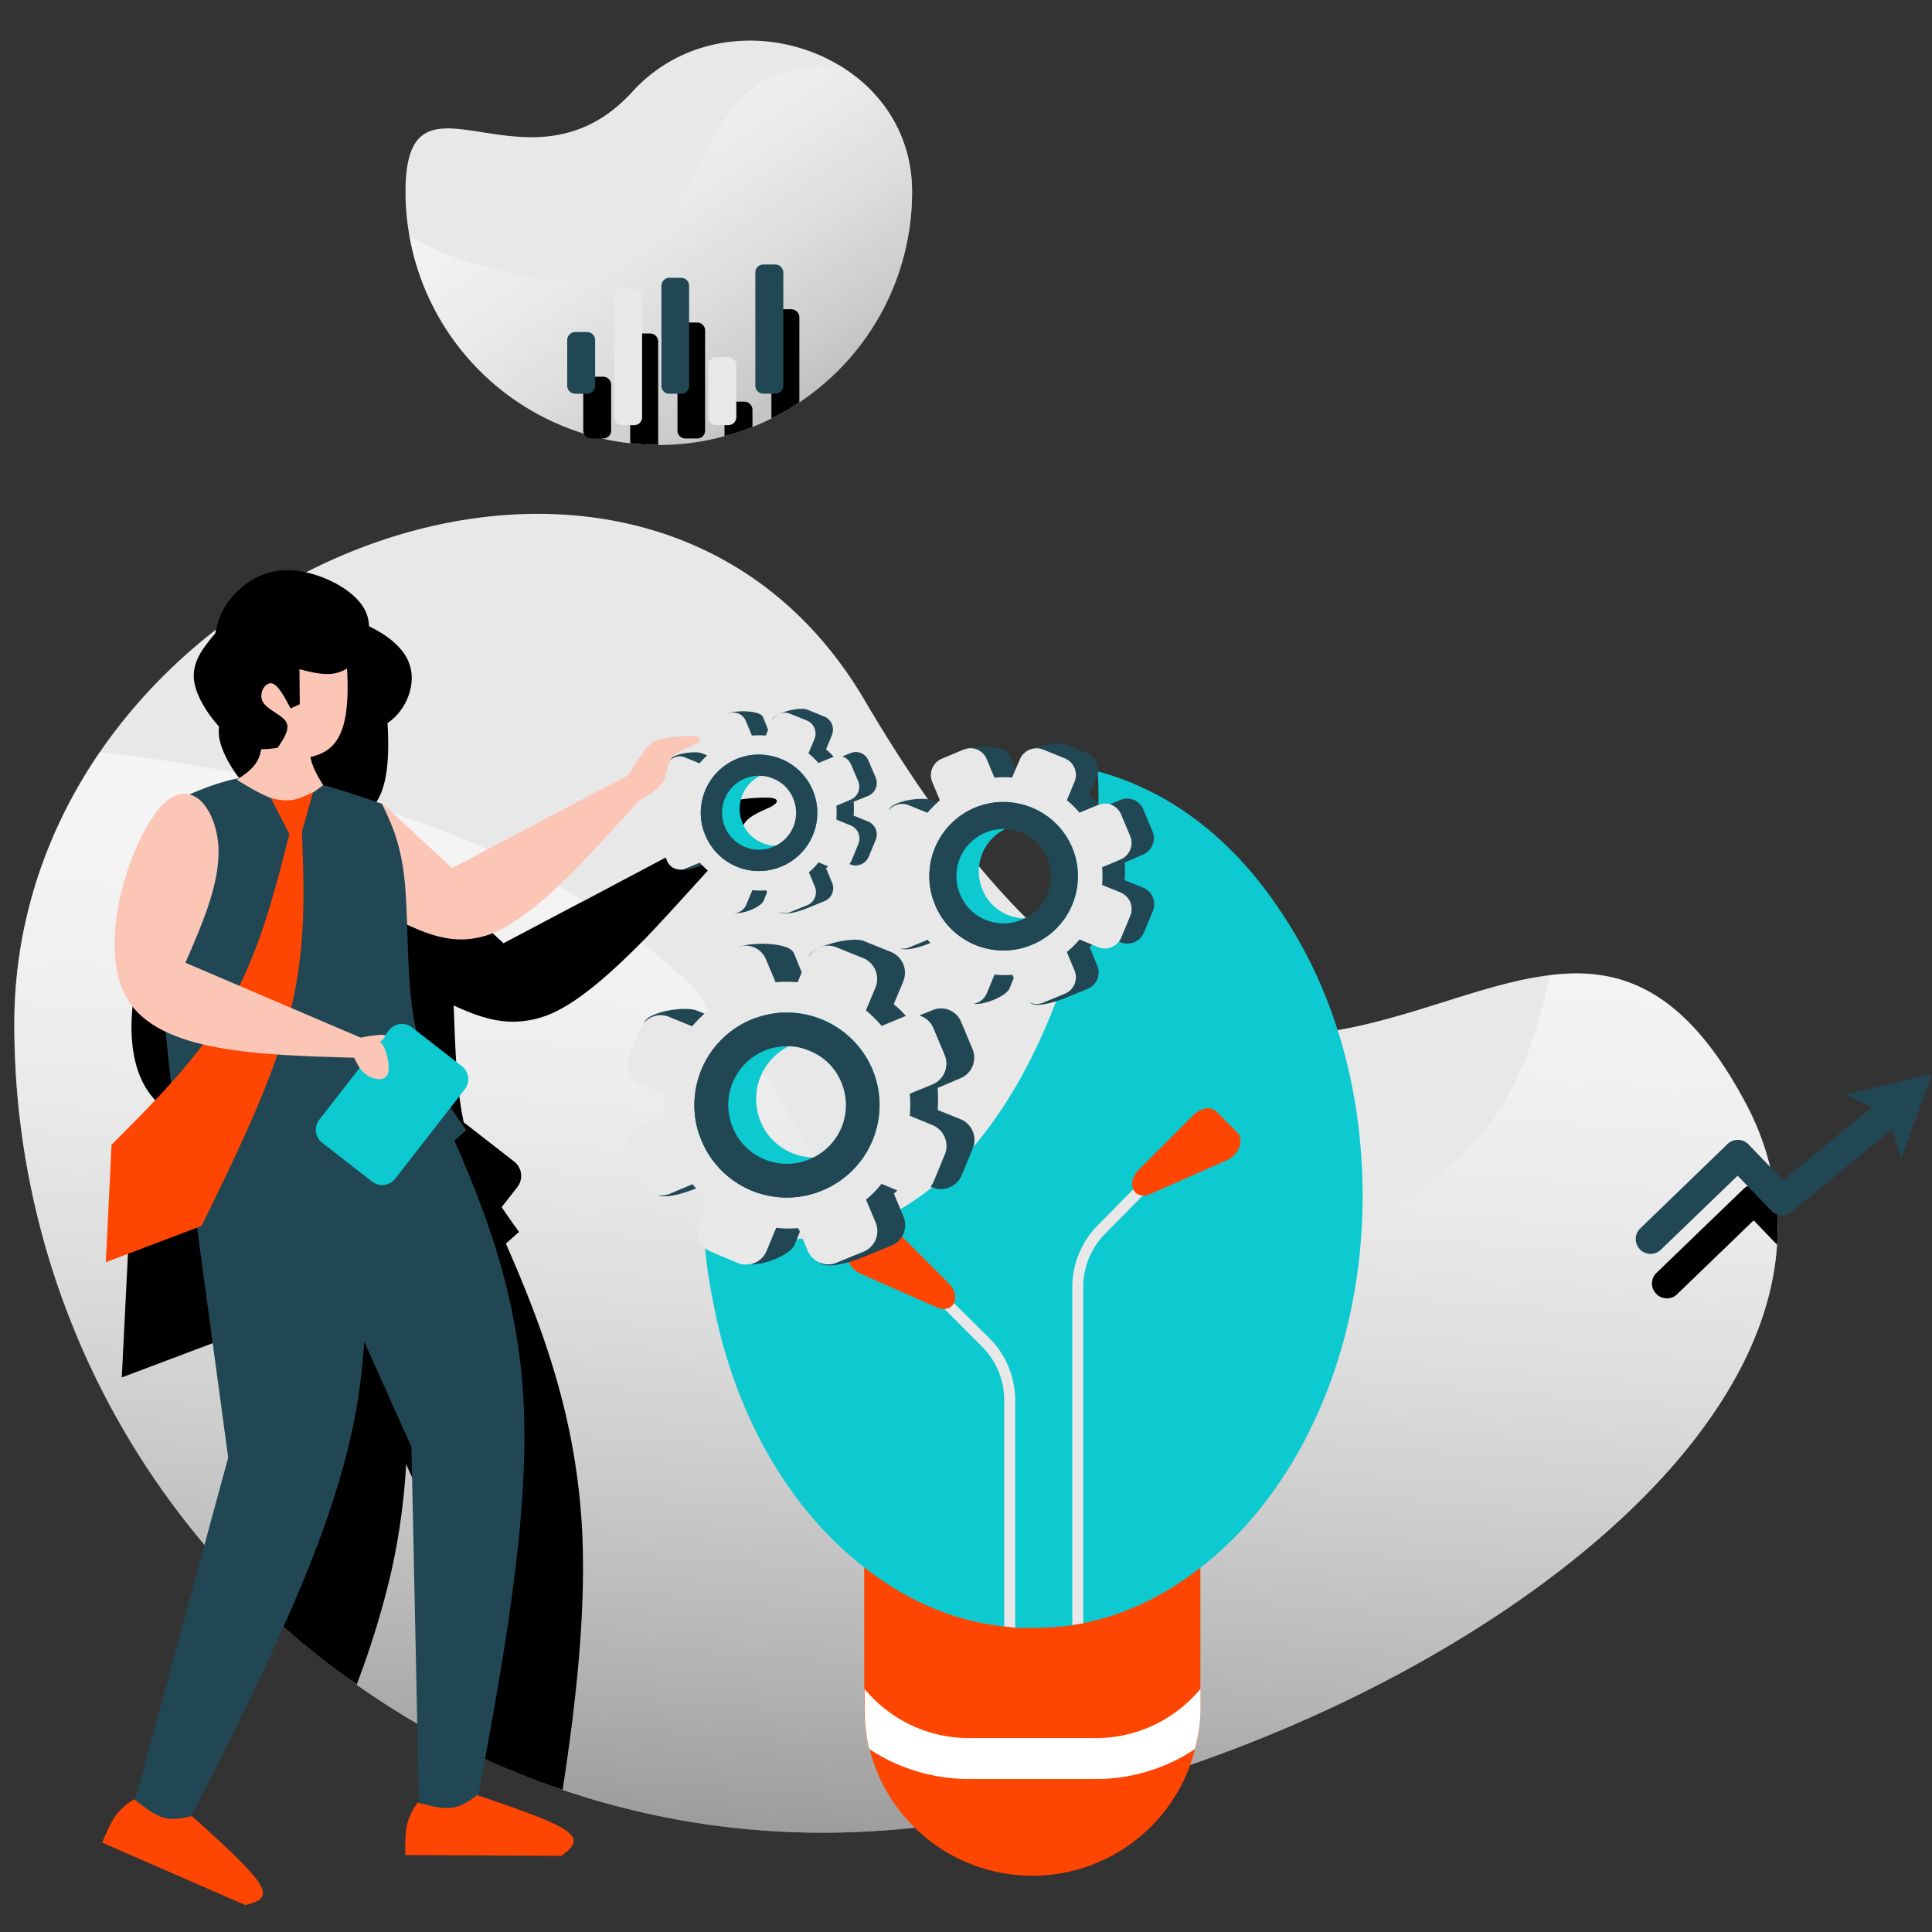 <svg xmlns="http://www.w3.org/2000/svg" xmlns:xlink="http://www.w3.org/1999/xlink" viewBox="0 0 800 800"><rect x="0" y="0" width="800" height="800" fill="#333333" stroke="none"/><defs><style>.cls-1{isolation:isolate;}.cls-2{fill:#e8e8e8;}.cls-3,.cls-4{opacity:0.5;mix-blend-mode:overlay;}.cls-3{fill:url(#linear-gradient);}.cls-4{fill:url(#linear-gradient-2);}.cls-5{fill:#ff4502;}.cls-6{fill:#fff;}.cls-7{fill:#0dc9d0;}.cls-8{fill:#214754;}.cls-9{fill:#fcc6b6;}</style><linearGradient id="linear-gradient" x1="378.08" y1="373.79" x2="340.59" y2="854.18" gradientUnits="userSpaceOnUse"><stop offset="0" stop-color="#fff"/><stop offset="0.1" stop-color="#fafafa"/><stop offset="0.23" stop-color="#ebebeb"/><stop offset="0.36" stop-color="#d3d3d3"/><stop offset="0.5" stop-color="#b1b1b1"/><stop offset="0.65" stop-color="#858585"/><stop offset="0.81" stop-color="#4f4f4f"/><stop offset="0.96" stop-color="#111"/><stop offset="1"/></linearGradient><linearGradient id="linear-gradient-2" x1="240.26" y1="37.24" x2="392.97" y2="266.31" xlink:href="#linear-gradient"/></defs><g class="cls-1"><g id="Layer_1" data-name="Layer 1"><path class="cls-2" d="M735.84,515.42c-8.21,125.52-235.06,243.45-395.06,243.45a334.06,334.06,0,0,1-130.62-26.44,344.35,344.35,0,0,1-31.1-15.12,336.12,336.12,0,0,1-50.88-34.64,316.73,316.73,0,0,1-34.55-32.83A333.62,333.62,0,0,1,5.94,424c0-42.24,13.48-80.51,35.33-112.48C115.4,203.47,285.75,167,358.06,290,481,499.27,569.54,412.45,641.68,403.81c29.28-3.72,55.89,5.61,81,52.69a111.65,111.65,0,0,1,12.78,40.78A97.33,97.33,0,0,1,735.84,515.42Z"/><path class="cls-3" d="M735.84,515.42c-8.21,125.52-235.06,243.45-395.06,243.45A332.65,332.65,0,0,1,233,741.07c-7.77-2.59-15.38-5.53-22.81-8.64-6.39-2.68-12.7-5.62-18.83-8.73-4.15-2.07-8.21-4.14-12.27-6.39a339,339,0,0,1-31.36-19.78v-.09c-6.65-4.58-13.21-9.59-19.52-14.77a297.2,297.2,0,0,1-22.63-20.39c-4.15-4.06-8-8.2-11.92-12.44A333.62,333.62,0,0,1,5.94,424c0-42.24,13.48-80.51,35.33-112.48,8.38.78,16.76,1.9,24.88,3.11C76.61,316.3,87.06,318,97.43,320c.26,0,.43.09.69.09h.08c14.17,2.85,28.34,6,42.25,9.93,4.66,1.3,9.33,2.59,13.91,4.06a382,382,0,0,1,64.79,26c1.38.78,2.85,1.47,4.23,2.34,6.22,3.28,12.27,6.82,18.23,10.71,1.81,1,3.54,2.25,5.27,3.37,6.48,4.32,12.78,8.9,18.83,13.65,27.56,21.77,50.71,48.81,65.83,80.43,12.09,25.57,36.72,43.8,63.58,52.87s55.81,9.58,84.06,6.82c44.49-4.41,89.84-18,122.76-48.46,23.49-21.6,33.52-47.69,39.74-78,29.28-3.72,55.89,5.61,81,52.69a111.65,111.65,0,0,1,12.78,40.78A97.33,97.33,0,0,1,735.84,515.42Z"/><path class="cls-2" d="M377.67,79.33A104.51,104.51,0,0,1,331,166.58a84.6,84.6,0,0,1-11.57,6.66,83.43,83.43,0,0,1-7.87,3.54,87.5,87.5,0,0,1-11.57,3.8,100.91,100.91,0,0,1-27.21,3.63h-.26a103.3,103.3,0,0,1-11.58-.69,91.81,91.81,0,0,1-11.75-2,72.6,72.6,0,0,1-7.43-2A104.86,104.86,0,0,1,169.47,97.3a102.93,102.93,0,0,1-1.55-18c0-58,50.71,5.88,93.9-41.29C285.06,12.55,321.61,11.52,347.44,27,365.06,37.52,377.67,55.83,377.67,79.33Z"/><path class="cls-4" d="M377.67,79.33A104.51,104.51,0,0,1,331,166.58a84.6,84.6,0,0,1-11.57,6.66,83.43,83.43,0,0,1-7.87,3.54,87.5,87.5,0,0,1-11.57,3.8,100.91,100.91,0,0,1-27.21,3.63h-.26a103.3,103.3,0,0,1-11.58-.69,91.81,91.81,0,0,1-11.75-2,72.6,72.6,0,0,1-7.43-2A104.86,104.86,0,0,1,169.47,97.3a96.55,96.55,0,0,0,13.22,7.08c7.52,3.29,15.55,5.36,23.41,7.52,9.16,2.42,18.66,4.84,28,3.54,6.57-.86,12.79-3.63,18.58-7a93.8,93.8,0,0,0,34-34.29c3.63-6.31,6.57-13.05,10.11-19.44,4.75-8.38,10.89-16.33,19.27-21.17,9.33-5.35,20.47-6.3,31.36-6.56C365.06,37.52,377.67,55.83,377.67,79.33Z"/><path d="M735.84,515.42l-9.68-10.11-31.7,30.59a5.8,5.8,0,0,1-4.23,1.72,5.87,5.87,0,0,1-4.41-1.9,6,6,0,0,1,.09-8.64L722,492.27a6.24,6.24,0,0,1,4.32-1.73h.08a6.12,6.12,0,0,1,4.32,1.82l4.75,4.92A97.33,97.33,0,0,1,735.84,515.42Z"/><path d="M244.85,181.56h4.89a3.27,3.27,0,0,0,3.33-3.33v-18.9a3.34,3.34,0,0,0-3.33-3.34h-4.89a3.43,3.43,0,0,0-3.34,3.34v18.9A3.34,3.34,0,0,0,244.85,181.56Z"/><path d="M272.54,141.44v42.77a103.3,103.3,0,0,1-11.58-.69V141.44a3.43,3.43,0,0,1,3.37-3.36h4.84A3.37,3.37,0,0,1,272.54,141.44Z"/><path d="M283.75,181.56h5a3.25,3.25,0,0,0,3.22-3.33V136.87a3.33,3.33,0,0,0-3.22-3.33h-5a3.32,3.32,0,0,0-3.22,3.33v41.36A3.24,3.24,0,0,0,283.75,181.56Z"/><path d="M311.58,169.69v7.09a87.5,87.5,0,0,1-11.57,3.8V169.69a3.28,3.28,0,0,1,3.19-3.37h5A3.43,3.43,0,0,1,311.58,169.69Z"/><path d="M331,131.42v35.16a84.6,84.6,0,0,1-11.57,6.66V131.42a3.3,3.3,0,0,1,3.28-3.37h4.92A3.37,3.37,0,0,1,331,131.42Z"/><path d="M319.53,333.92c-2.85,1.47-8.29,3.28-10.8,6.39s-2,7.26-4.06,10.8-6.56,6.13-11.05,8.81c-9.08,9.94-18.06,20-26.7,29l-1.21,1.21C252.93,403,240.83,413.66,230,418.93a40.5,40.5,0,0,1-17.45,4.14c-8.81,0-16.84-3.11-24.7-6.74.6,15.38,1,32.83,3.88,46.91.09.52.18.95.26,1.47L212.93,481a7.53,7.53,0,0,1,1.29,10.54l-6.48,8.3c2.34,3.54,4.76,6.91,7.18,10.28l-5.45,4.83c15.38,35,28.77,71.53,31.45,116.54,1.9,32.83-1.9,70.32-7.95,109.63-7.77-2.59-15.38-5.53-22.81-8.64-6.39-2.68-12.7-5.62-18.83-8.73l-1.47-69-21.68-48.46a274.77,274.77,0,0,1-6.39,45.52,364,364,0,0,1-14.09,45.7c-6.65-4.58-13.21-9.59-19.52-14.77a297.2,297.2,0,0,1-22.63-20.39l.77-2.76L92.16,554.64,50.43,570.36l2.68-53.64c9.24-9.33,18.49-18.66,27.13-28.25-.87-8-1.73-15.81-2.51-23.33-7.52-3.62-13.39-8.29-17.28-14.6-14.68-24,.52-70.66,14.08-86.82,4.15-5.09,8.21-7.17,11.75-7.17a9.54,9.54,0,0,1,2.25.35,108.83,108.83,0,0,1,22.55-7.26c4-2.59,7.77-5.35,9.5-10.19a18.62,18.62,0,0,0,.69-3.28A20.35,20.35,0,0,1,108.92,332a33.22,33.22,0,0,1-5.88-5.27H103A52.7,52.7,0,0,1,97.43,320c-3.2-4.58-5.71-9.68-6.57-14.08-1.55-9.16,3.89-15.81,9.5-22.46,1.3-5.27,2.51-10.46,7.52-16.5,4.92-5.79,13.39-12.36,25.4-12.36h1c12.53.35,28.86,8,34.13,17.8s-.35,21.6-7.17,26.44a2.05,2.05,0,0,1-.78.51c.86,14.86,0,27.82-6.13,34.73a1.58,1.58,0,0,1-.26.35,14.43,14.43,0,0,1-4.49,3.28,18.55,18.55,0,0,1-5.79,2c1,4.83,3.28,9,5.79,13,8.55,2.33,17.62,5.44,26.52,8.46l-.09-.6,32.48,30L241,373.4l.61-.26,46.91-24.88.08.26A144.43,144.43,0,0,1,297,335.91c2.42-2.94,4.24-3.89,8.47-4.67a66.35,66.35,0,0,1,11.06-.95,26.72,26.72,0,0,1,2.85.09C322.56,330.9,322.3,332.28,319.53,333.92Z"/><path class="cls-5" d="M497.06,645.67v61.42a65.8,65.8,0,0,1-2.18,17.08,69.53,69.53,0,0,1-134.84,0,65.8,65.8,0,0,1-2.18-17.08V645.67A15.16,15.16,0,0,1,373,630.59H482A15,15,0,0,1,497.06,645.67Z"/><path class="cls-6" d="M497,699.41a56.15,56.15,0,0,1-43.54,20.3H401.57A56,56,0,0,1,358,699.33v7.77a72.36,72.36,0,0,0,1,12.35,41.5,41.5,0,0,0,1,4.84,75.12,75.12,0,0,0,41.55,12.36h51.92a74,74,0,0,0,41.29-12.36,75,75,0,0,0,1.64-7.69c0-.26.09-.52.09-.77a58.83,58.83,0,0,0,.61-8.73v-7.77Z"/><path class="cls-7" d="M564.24,495.1c0,65.66-27,123-67.12,154l-.09.09c-14.6,11.4-30.93,19.44-48.38,22.89h-.09c-.86.18-1.64.26-2.33.43a15.27,15.27,0,0,0-2.16.44c-.6,0-1.21.26-1.72.26a122,122,0,0,1-15,.86h-7.17c-.35-.09-.78-.17-1.21-.26a19.34,19.34,0,0,0-3.11-.34h-.09c-21.16-2.25-40.6-10.89-57.79-24.37l-.17-.17c-31.19-24.1-54.08-63.84-62.72-110.84a201.81,201.81,0,0,1-3.8-31.1C414.7,547.54,459.8,374.24,454.44,319.39a106.19,106.19,0,0,1,18,6.48c23.58,10.62,43.88,29.54,59.43,53.9C552.23,410.79,564.24,451,564.24,495.1Z"/><path class="cls-2" d="M477.61,490.67,473.43,495h-.18L458,510.48a31.42,31.42,0,0,0-9.45,22.71v139c-1.64.18-3.09.55-4.54.73V533.19a36.56,36.56,0,0,1,10.72-26l14.72-14.9,4.9-4.9Z"/><path class="cls-5" d="M471.56,484.35l22.67-22.66c3-3,7.19-3.65,9.37-1.47l8.79,8.79c3,3,.54,9.24-4.47,11.45l-31.45,13.88C469.55,497.4,465.92,490,471.56,484.35Z"/><path class="cls-2" d="M420.37,580.07V674l-4.54-.55v-93.4a31.42,31.42,0,0,0-9.45-22.71l-15.26-15.27-4.36-4.54,3.09-3.09,5.08,5.09,14.72,14.54A36.52,36.52,0,0,1,420.37,580.07Z"/><path class="cls-5" d="M392.76,531.29l-22.67-22.67c-3-3-7.19-3.65-9.37-1.46L351.93,516c-3,3-.54,9.24,4.47,11.45l31.46,13.88C394.78,544.33,398.41,536.94,392.76,531.29Z"/><path class="cls-8" d="M473.32,353.85a7.41,7.41,0,0,0,3.88-9.66l-3.77-9a7.2,7.2,0,0,0-9.57-3.91l-4.32,1.75-3.29,1.43-1.18-1.25a30,30,0,0,0-4.06-3.91l3.16-7.5.05-.21a7.46,7.46,0,0,0-4-9.63l-9-3.63c-2.44-1.07-8.75-.18-13.36,1.63a15,15,0,0,0-3.78,1.93,3.84,3.84,0,0,0-1.25,1.58l5.62,6.47a43.58,43.58,0,0,0-7.4,0l-.58-1.28-2.59-6.34c-1.47-3.48-12.62-3.63-17.16-2.44a3.39,3.39,0,0,0-.93.31l-.39,1.89a7.38,7.38,0,0,0-4.1,9.6l3.27,7.6a45.66,45.66,0,0,0-5.25,5.25l-5.18-2.16-2.42-1c-3.75-1.58-16,.2-17.57,3.86l0,.09,4.27,9a7.29,7.29,0,0,0,4,9.63l7.62,3.24a41.39,41.39,0,0,0,0,7.3l-7.61,3.18a.36.36,0,0,0-.27.16,7.28,7.28,0,0,0-3.73,9.43l-1,14.13a3,3,0,0,0,1.29,1.32l.09,0c2.89,1.27,9.31-.94,12.52-2.25a1.05,1.05,0,0,1,.46-.2l7.71-3.19a40.48,40.48,0,0,0,5.14,5.17l-3.14,7.6a7.39,7.39,0,0,0,4,9.63l2.6,5.94a2,2,0,0,0,.95.19l.11.07c4.33.55,13.45-3.05,14.9-6.47l1.76-4.29,1.36-3.4a35.34,35.34,0,0,0,7.42.07L426,414.41a1.27,1.27,0,0,0,.45.7c2.45,2.47,11.5-.52,15-2l9-3.68a7.36,7.36,0,0,0,3.88-9.67l-3.17-7.61a5.28,5.28,0,0,0,1.07-1,23.17,23.17,0,0,0,4.08-4.2l7.06,3,.66.26a7.48,7.48,0,0,0,9.63-4l3.72-9a7.39,7.39,0,0,0-4-9.63l-7.69-3.11a43.52,43.52,0,0,0,0-7.31Zm-36.61,35.27a30.13,30.13,0,0,1-10,2.3,30.6,30.6,0,0,1-29.47-17.05c-.22-.56-.56-1.18-.78-1.73A30.83,30.83,0,0,1,413,332.35c.19,0,.46-.2.65-.24a30.75,30.75,0,0,1,23,57Z"/><path class="cls-7" d="M453.22,349a30.74,30.74,0,0,0-39.54-16.85c-.19,0-.46.2-.65.24a30.83,30.83,0,0,0-16.58,40.29c.22.55.56,1.17.78,1.73a30.6,30.6,0,0,0,29.47,17.05,30.13,30.13,0,0,0,10-2.3A30.72,30.72,0,0,0,453.22,349Zm-35.91-6.23a17.82,17.82,0,0,1,5.9-1.4,19.49,19.49,0,1,1-14.66,30.35,22.65,22.65,0,0,1-1.73-3.32,19.56,19.56,0,0,1,9.31-25.07Z"/><path class="cls-2" d="M464,355.91a7.48,7.48,0,0,0,4-9.68l-3.78-9a7.27,7.27,0,0,0-4.62-4.19,6.82,6.82,0,0,0-4.47.18c-.11-.07-.28.07-.47.11L447,336.51a39.73,39.73,0,0,0-5.23-5.16l3.21-7.71a7.73,7.73,0,0,0,.52-2.62,7.48,7.48,0,0,0-4.54-7l-9-3.63a7.24,7.24,0,0,0-4.1-.4,6.85,6.85,0,0,0-3.78,1.93,3.84,3.84,0,0,0-1.25,1.58,2.55,2.55,0,0,0-.51.91l-1.85,4.31L419.07,322a39.54,39.54,0,0,0-7.3,0l-3.18-7.61a7.28,7.28,0,0,0-7.89-4.48,3.39,3.39,0,0,0-.93.31,2.05,2.05,0,0,0-.77.17l-9,3.77a7.39,7.39,0,0,0-4,9.59l3.17,7.61a9.47,9.47,0,0,0-1.07,1,52.26,52.26,0,0,0-4.08,4.2l-7.7-3.12a7.19,7.19,0,0,0-8.19,1.9,7.59,7.59,0,0,0-1.34,2.1l-3.65,8.91a7.28,7.28,0,0,0,4,9.63l7.61,3.23a42.5,42.5,0,0,0,0,7.31l-.75.26-6.87,2.91a7.35,7.35,0,0,0-4,9.59l3.78,9a7.23,7.23,0,0,0,5.78,4.44l.09,0a6.89,6.89,0,0,0,3.72-.42l7.61-3.17c.41.51.8.93,1.19,1.34,1.3,1.32,2.68,2.62,4,3.82l-3.14,7.59a7.29,7.29,0,0,0,4,9.63l8.93,3.75a6.71,6.71,0,0,0,3.88.35l.11.07a7.28,7.28,0,0,0,5.54-4.42l3.21-7.71a35.93,35.93,0,0,0,7.33.09l.58,1.28,2.57,6.24a7.38,7.38,0,0,0,4,3.93,7,7,0,0,0,5.72.05l9-3.68a7.42,7.42,0,0,0,3.89-9.66l-3.18-7.61A33.15,33.15,0,0,0,447,389l5.18,2.16,2.53,1.05a7.48,7.48,0,0,0,8.61-2.29,9.36,9.36,0,0,0,1-1.73l3.73-9a7.48,7.48,0,0,0-4-9.63l-7.69-3.12a45.74,45.74,0,0,0,0-7.31Zm-76.77,18.76c-.29-.84-.67-1.66-.93-2.4a30.79,30.79,0,0,1,17.51-37.88,32.36,32.36,0,0,1,9.91-2.28,31.17,31.17,0,0,1,12.1,1.75,30.68,30.68,0,0,1,1.57,57.32c-.19,0-.45.2-.65.24A30.64,30.64,0,0,1,387.19,374.67Z"/><path class="cls-8" d="M444,351a30.84,30.84,0,0,0-18.18-17.13,31.17,31.17,0,0,0-12.1-1.75,32.36,32.36,0,0,0-9.91,2.28,30.79,30.79,0,0,0-17.51,37.88c.26.74.64,1.56.93,2.4a30.64,30.64,0,0,0,39.51,16.75c.2,0,.46-.2.65-.24A30.75,30.75,0,0,0,444,351Zm-20.89,29.82a19.52,19.52,0,0,1-23.35-6.49,22,22,0,0,1-2.16-3.93,19.45,19.45,0,0,1,10.49-25.63,19.09,19.09,0,0,1,8.08-1.47,17.74,17.74,0,0,1,6.51,1.37,18.83,18.83,0,0,1,11,10.71,19.4,19.4,0,0,1-9.35,24.88Z"/><path class="cls-8" d="M359.6,329.52a5.82,5.82,0,0,0,3-7.58l-3-7a5.65,5.65,0,0,0-7.5-3.06l-3.39,1.37-2.58,1.12c-.31-.33-.62-.65-.92-1a23.66,23.66,0,0,0-3.19-3.06l2.48-5.89,0-.16a5.85,5.85,0,0,0-3.15-7.55l-7.06-2.85c-1.91-.83-6.86-.14-10.47,1.28a11.5,11.5,0,0,0-3,1.52,3.07,3.07,0,0,0-1,1.23l4.41,5.08a33.07,33.07,0,0,0-5.8,0l-.46-1-2-5c-1.15-2.73-9.89-2.85-13.45-1.91a2.5,2.5,0,0,0-.73.24l-.3,1.48a5.79,5.79,0,0,0-3.22,7.53l2.57,6a35.62,35.62,0,0,0-4.12,4.12l-4.06-1.7-1.9-.76c-2.94-1.23-12.52.16-13.77,3v.07l3.35,7a5.72,5.72,0,0,0,3.15,7.55l6,2.53a33.24,33.24,0,0,0,0,5.73l-6,2.49a.26.26,0,0,0-.21.12,5.72,5.72,0,0,0-2.93,7.4L279.74,359a2.32,2.32,0,0,0,1,1l.07,0c2.26,1,7.3-.73,9.82-1.76a.83.83,0,0,1,.36-.16l6-2.5a32.19,32.19,0,0,0,4,4.06l-2.46,6a5.78,5.78,0,0,0,3.15,7.54l2,4.66a1.57,1.57,0,0,0,.74.15l.09.06c3.4.43,10.55-2.4,11.68-5.08l1.38-3.36,1.07-2.67a27.56,27.56,0,0,0,5.82.06l-2.12,10a1.08,1.08,0,0,0,.36.55c1.92,1.93,9-.41,11.74-1.56l7.06-2.89a5.75,5.75,0,0,0,3.05-7.57l-2.49-6a4.31,4.31,0,0,0,.84-.81,18.5,18.5,0,0,0,3.2-3.3l5.54,2.32.51.2a5.87,5.87,0,0,0,7.55-3.15l2.92-7.07a5.79,5.79,0,0,0-3.15-7.55l-6-2.45a35.36,35.36,0,0,0,0-5.73Zm-28.7,27.65a23.67,23.67,0,0,1-7.84,1.8A24,24,0,0,1,300,345.6c-.17-.43-.44-.92-.61-1.36a24.18,24.18,0,0,1,13-31.58c.15,0,.36-.15.51-.19a24.11,24.11,0,0,1,18,44.7Z"/><path class="cls-7" d="M343.85,325.68a24.1,24.1,0,0,0-31-13.21c-.15,0-.36.16-.51.19a24.18,24.18,0,0,0-13,31.58c.17.44.44.93.61,1.36A24,24,0,0,0,323.06,359a23.67,23.67,0,0,0,7.84-1.8A24.1,24.1,0,0,0,343.85,325.68Zm-28.16-4.88a14.22,14.22,0,0,1,4.63-1.1,15.28,15.28,0,0,1,7.15,29.35,15,15,0,0,1-6.34,1.16,15.34,15.34,0,0,1-12.3-6.72,16.43,16.43,0,0,1-1.36-2.6,15.34,15.34,0,0,1,7.3-19.66Z"/><path class="cls-2" d="M352.26,331.13a5.86,5.86,0,0,0,3.12-7.59l-3-7a5.68,5.68,0,0,0-3.62-3.29,5.34,5.34,0,0,0-3.5.14c-.09-.05-.23,0-.38.09l-6,2.48a31.28,31.28,0,0,0-4.11-4l2.52-6.05a6.08,6.08,0,0,0,.41-2.05,5.87,5.87,0,0,0-3.56-5.5l-7.06-2.84a5.63,5.63,0,0,0-3.21-.32,5.42,5.42,0,0,0-3,1.52,3.07,3.07,0,0,0-1,1.23,2.09,2.09,0,0,0-.39.72L318.15,302l-1.08,2.59a31.21,31.21,0,0,0-5.72,0l-2.49-6a5.71,5.71,0,0,0-6.19-3.5,2.5,2.5,0,0,0-.73.24c-.24,0-.37.08-.6.13l-7,3a5.78,5.78,0,0,0-3.14,7.51l2.49,6a7.07,7.07,0,0,0-.84.81,41.59,41.59,0,0,0-3.2,3.3l-6-2.45a5.66,5.66,0,0,0-6.43,1.49,5.94,5.94,0,0,0-1,1.65l-2.86,7a5.71,5.71,0,0,0,3.15,7.55l6,2.54a34.26,34.26,0,0,0,0,5.73l-.58.2L276.4,342a5.75,5.75,0,0,0-3.14,7.52l3,7a5.64,5.64,0,0,0,4.53,3.48l.07,0a5.43,5.43,0,0,0,2.92-.32l6-2.49c.33.4.63.73.94,1.05,1,1,2.1,2.05,3.17,3l-2.46,6a5.72,5.72,0,0,0,3.15,7.55l7,2.94a5.26,5.26,0,0,0,3,.27l.09.06a5.74,5.74,0,0,0,4.35-3.47l2.51-6a29.09,29.09,0,0,0,5.75.07l.45,1,2,4.89a5.81,5.81,0,0,0,3.11,3.09,5.46,5.46,0,0,0,4.48,0l7.06-2.88a5.83,5.83,0,0,0,3.05-7.58l-2.49-6a26.07,26.07,0,0,0,4-4.1l4.06,1.7,2,.82a5.88,5.88,0,0,0,6.75-1.8,8,8,0,0,0,.8-1.35l2.92-7.08a5.87,5.87,0,0,0-3.15-7.55l-6-2.44a35.36,35.36,0,0,0,0-5.73Zm-60.18,14.71c-.23-.66-.52-1.3-.73-1.88a24.14,24.14,0,0,1,13.73-29.7,25.29,25.29,0,0,1,7.77-1.79,24.56,24.56,0,0,1,9.48,1.37,24.06,24.06,0,0,1,1.24,44.94c-.15,0-.36.16-.51.19A24,24,0,0,1,292.08,345.84Z"/><path class="cls-8" d="M336.58,327.28a24.12,24.12,0,0,0-14.25-13.44,24.56,24.56,0,0,0-9.48-1.37,25.29,25.29,0,0,0-7.77,1.79A24.14,24.14,0,0,0,291.35,344c.21.58.5,1.22.73,1.88a24,24,0,0,0,31,13.13c.15,0,.36-.16.51-.19A24.08,24.08,0,0,0,336.58,327.28Zm-16.37,23.37a15.28,15.28,0,0,1-18.3-5.09,16.45,16.45,0,0,1-1.7-3.08,15.29,15.29,0,0,1,14.56-21.25,14.13,14.13,0,0,1,5.1,1.08,14.77,14.77,0,0,1,8.6,8.4,15.2,15.2,0,0,1-7.34,19.5Z"/><path class="cls-8" d="M397.87,446.41a9.24,9.24,0,0,0,4.84-12L398,423.18a9,9,0,0,0-11.93-4.87l-5.38,2.18-4.1,1.78-1.47-1.55a37.06,37.06,0,0,0-5.06-4.88l3.94-9.35.06-.26a9.28,9.28,0,0,0-5-12l-11.23-4.53c-3-1.32-10.9-.22-16.64,2a18.3,18.3,0,0,0-4.71,2.4,4.92,4.92,0,0,0-1.57,2l7,8.07a52.61,52.61,0,0,0-9.22,0l-.72-1.59-3.24-7.9c-1.82-4.34-15.71-4.53-21.37-3a4.11,4.11,0,0,0-1.17.38l-.48,2.35a9.21,9.21,0,0,0-5.11,12l4.08,9.46a56.27,56.27,0,0,0-6.55,6.55l-6.45-2.7-3-1.21c-4.68-2-19.91.25-21.9,4.81l0,.12,5.33,11.18a9.08,9.08,0,0,0,5,12l9.5,4a51.32,51.32,0,0,0,0,9.11l-9.49,3.95a.46.46,0,0,0-.33.2,9.08,9.08,0,0,0-4.65,11.75l-1.25,17.62a3.84,3.84,0,0,0,1.61,1.64l.12,0c3.59,1.58,11.59-1.17,15.6-2.8a1.38,1.38,0,0,1,.57-.25l9.6-4a51.37,51.37,0,0,0,6.41,6.45l-3.91,9.47a9.2,9.2,0,0,0,5,12l3.24,7.4a2.44,2.44,0,0,0,1.18.24l.15.09c5.39.69,16.75-3.8,18.56-8.07l2.19-5.35,1.69-4.24a43.28,43.28,0,0,0,9.25.09l-3.35,16a1.68,1.68,0,0,0,.56.88c3.05,3.07,14.33-.66,18.67-2.48l11.22-4.59a9.14,9.14,0,0,0,4.84-12l-3.95-9.49a6.85,6.85,0,0,0,1.34-1.29,29.63,29.63,0,0,0,5.09-5.23l8.79,3.68.82.32a9.31,9.31,0,0,0,12-5l4.64-11.24a9.21,9.21,0,0,0-5-12l-9.58-3.88a55.3,55.3,0,0,0,0-9.1Zm-45.62,44a37.68,37.68,0,0,1-12.47,2.86A38.16,38.16,0,0,1,303.05,472c-.27-.69-.7-1.47-1-2.16a38.42,38.42,0,0,1,20.66-50.2c.24-.05.57-.25.81-.3a38.32,38.32,0,0,1,28.7,71.05Z"/><path class="cls-7" d="M372.82,440.31a38.28,38.28,0,0,0-49.27-21c-.24.05-.57.25-.81.3a38.42,38.42,0,0,0-20.66,50.2c.27.69.7,1.47,1,2.16a38.16,38.16,0,0,0,36.73,21.25,37.68,37.68,0,0,0,12.47-2.86A38.3,38.3,0,0,0,372.82,440.31Zm-44.74-7.76a22.2,22.2,0,0,1,7.35-1.74,24.28,24.28,0,1,1-18.27,37.82,28,28,0,0,1-2.16-4.14,24.38,24.38,0,0,1,11.61-31.25Z"/><path class="cls-2" d="M386.2,449a9.33,9.33,0,0,0,5-12.07l-4.71-11.2a9.06,9.06,0,0,0-5.76-5.22,8.42,8.42,0,0,0-5.57.23c-.14-.1-.35.07-.59.13l-9.49,3.95a49.38,49.38,0,0,0-6.52-6.43l4-9.61a9.75,9.75,0,0,0,.65-3.26,9.33,9.33,0,0,0-5.66-8.74l-11.22-4.52a8.88,8.88,0,0,0-5.1-.5,8.51,8.51,0,0,0-4.71,2.4,4.92,4.92,0,0,0-1.57,2,3.41,3.41,0,0,0-.62,1.14L332,402.62l-1.72,4.12a50.38,50.38,0,0,0-9.11,0l-4-9.48a9.07,9.07,0,0,0-9.83-5.58,4.11,4.11,0,0,0-1.17.38,2.62,2.62,0,0,0-.95.21L294.07,397a9.2,9.2,0,0,0-5,11.95l3.95,9.49a10.71,10.71,0,0,0-1.33,1.29,64.63,64.63,0,0,0-5.09,5.24L277,421.05a9,9,0,0,0-10.21,2.37,9.44,9.44,0,0,0-1.67,2.61l-4.55,11.11a9.09,9.09,0,0,0,5,12l9.49,4a53.29,53.29,0,0,0,0,9.11l-.92.33-8.56,3.63a9.13,9.13,0,0,0-5,11.94l4.71,11.2a9,9,0,0,0,7.2,5.53l.12,0a8.61,8.61,0,0,0,4.62-.51l9.49-4c.51.64,1,1.15,1.49,1.67,1.61,1.64,3.34,3.26,5,4.76l-3.91,9.46a9.09,9.09,0,0,0,5,12L305.51,523a8.31,8.31,0,0,0,4.84.44l.15.09a9.08,9.08,0,0,0,6.9-5.51l4-9.61a45.69,45.69,0,0,0,9.13.12l.72,1.58,3.21,7.78a9.24,9.24,0,0,0,4.94,4.91,8.68,8.68,0,0,0,7.13,0l11.22-4.58a9.25,9.25,0,0,0,4.84-12l-4-9.49a41.29,41.29,0,0,0,6.43-6.53l6.46,2.7,3.15,1.31a9.33,9.33,0,0,0,10.73-2.86,12.16,12.16,0,0,0,1.27-2.15l4.64-11.25a9.31,9.31,0,0,0-5-12L376.72,462a55.42,55.42,0,0,0,0-9.11Zm-95.67,23.37c-.35-1-.82-2.06-1.15-3a38.37,38.37,0,0,1,21.82-47.2,40.08,40.08,0,0,1,12.35-2.84,38.3,38.3,0,0,1,17,73.61c-.24.05-.57.25-.81.3A38.2,38.2,0,0,1,290.53,472.35Z"/><path class="cls-8" d="M361.28,442.85a38.68,38.68,0,0,0-37.73-23.53,40.08,40.08,0,0,0-12.35,2.84,38.37,38.37,0,0,0-21.82,47.2c.33.93.8,1.95,1.15,3a38.2,38.2,0,0,0,49.25,20.88c.24-.05.57-.25.81-.3A38.3,38.3,0,0,0,361.28,442.85Zm-26,37.15a24.3,24.3,0,0,1-29.09-8.08,27.13,27.13,0,0,1-2.7-4.9,24.3,24.3,0,0,1,23.15-33.78,22,22,0,0,1,8.11,1.72,23.49,23.49,0,0,1,13.66,13.34,24.16,24.16,0,0,1-11.66,31C336.27,479.53,335.7,479.78,335.25,480Z"/><path class="cls-8" d="M800,444.7l-18,4.26-18,4.27,11.15,5.18-36.8,30.35-14.33-14.88a6.15,6.15,0,0,0-4.32-1.88h-.11a6.1,6.1,0,0,0-4.26,1.72L679.3,508.56a6.14,6.14,0,1,0,8.52,8.84l31.7-30.57h0l14,14.54a6.12,6.12,0,0,0,8.33.48l41.61-34.31h0l3.85,12.13Z"/><path class="cls-8" d="M246.43,140.81v18.9a3.28,3.28,0,0,1-3.34,3.33H238.2a3.33,3.33,0,0,1-3.33-3.33v-18.9a3.41,3.41,0,0,1,3.33-3.33h4.89A3.34,3.34,0,0,1,246.43,140.81Z"/><path class="cls-2" d="M265.88,122.91v49.81a3.27,3.27,0,0,1-3.33,3.33h-4.89a3.34,3.34,0,0,1-3.34-3.33V122.91a3.42,3.42,0,0,1,3.34-3.33h4.89A3.34,3.34,0,0,1,265.88,122.91Z"/><path class="cls-8" d="M285.34,118.36v41.35a3.25,3.25,0,0,1-3.23,3.33h-5a3.24,3.24,0,0,1-3.22-3.33V118.36a3.32,3.32,0,0,1,3.22-3.34h5A3.33,3.33,0,0,1,285.34,118.36Z"/><path class="cls-2" d="M304.9,151.15v21.57a3.34,3.34,0,0,1-3.33,3.33h-5a3.24,3.24,0,0,1-3.22-3.33V151.15a3.31,3.31,0,0,1,3.22-3.33h5A3.42,3.42,0,0,1,304.9,151.15Z"/><path class="cls-8" d="M324.35,112.91v46.8A3.33,3.33,0,0,1,321,163h-4.89a3.28,3.28,0,0,1-3.34-3.33v-46.8a3.28,3.28,0,0,1,3.34-3.34H321A3.34,3.34,0,0,1,324.35,112.91Z"/><path class="cls-9" d="M157.85,332.24l29.39,27.18,72.6-38.29,4.76,10.38c-20.45,22.75-40.9,45.51-57.78,53.65A36,36,0,0,1,191,389c-9.91,0-18.77-4.31-27.63-8.62Z"/><path class="cls-8" d="M76.66,471.83,94.49,603.59,54.36,751.09l22,6.33c28.6-56,57.2-112,68.53-160.94s5.36-90.92-.59-132.87Z"/><path class="cls-8" d="M116,477.84l54.37,121.33L173.59,752l22.86-.15c11.6-61.78,23.2-123.57,20.21-173.74s-20.57-88.73-38.15-127.28Z"/><path class="cls-8" d="M75.2,485.49c21.39,2.54,42.77,5.09,60.41,5.09a119.69,119.69,0,0,0,17.34-1.1c19.64-2.92,29.89-12.23,40.13-21.53-8.61-12.08-17.23-24.17-21.05-42.51s-2.83-42.95-4.35-59.43-5.52-24.83-9.53-33.18c-16.58-5.65-33.17-11.29-47.22-11.61l-1.28,0c-13.47,0-24.63,4.85-35.8,9.7-4.3,12-8.6,24.08-8.37,49.85S70.45,446,75.2,485.49Z"/><path class="cls-7" d="M170.62,425.43l20.63,16.07a6.82,6.82,0,0,1,1.2,9.57l-28.81,37a6.83,6.83,0,0,1-9.58,1.2L133.42,473.2a6.83,6.83,0,0,1-1.19-9.58l28.81-37A6.83,6.83,0,0,1,170.62,425.43Z"/><path class="cls-9" d="M149.25,429.68a65.77,65.77,0,0,1,8.7-1.2,3,3,0,0,1,1.2.17c1.07.52-1.21,2.33-1.84,2.77s.39-.51,1.67,2.12,2.81,8.83,1.44,11.54a3.47,3.47,0,0,1-3.33,1.75,10,10,0,0,1-5.12-1.66c-2.81-1.83-4.14-4.68-5.48-7.53Z"/><path class="cls-9" d="M108.15,294.17c.5,7.06,1,14.11-.7,18.9s-5.59,7.3-9.48,9.82c7.22,4.34,14.43,8.68,20.4,9.06.29,0,.58,0,.86,0,5.57,0,10.07-3.41,14.57-6.83-2.41-4-4.82-8-5.47-12.81s.44-10.57,1.53-16.29Z"/><path class="cls-9" d="M97.7,257.63c-2.52,17.77-5,35.53,3.48,46.12,5.12,6.36,14.22,10.14,22.53,10.14,5.53,0,10.71-1.67,14.15-5.35,8.6-9.22,6.26-31.08,3.91-52.94Z"/><path class="cls-9" d="M259.56,322a131.3,131.3,0,0,1,8-12.07c2.24-2.75,3.84-3.58,7.63-4.24a64.78,64.78,0,0,1,10.08-.92,19.15,19.15,0,0,1,2.58.14c2.89.39,2.7,1.69.13,3.14s-7.51,3.05-9.76,5.81-1.81,6.66-3.67,9.84-6,5.6-10.2,8Z"/><path d="M124,277.09c3.86,1,7.71,2,11.41,2a14.77,14.77,0,0,0,9-2.78c6.15-4.46,11.31-15.23,6.51-24.07s-19.57-15.75-31-16.12l-1,0c-10.87,0-18.57,6-23,11.27-4.58,5.46-5.71,10.2-6.84,14.94-5,6-10.06,12.08-8.58,20.36s9.46,18.8,16.29,23.66a19.29,19.29,0,0,0,11.77,3.88,46.84,46.84,0,0,0,6.4-.58c2.62-3.9,5.24-7.81,3.48-10.78s-7.88-5-9.64-8.33.73-7.6,3.3-7.6h.22c2.65.26,5.34,5.33,8,10.41l3.81-1.74Z"/><path class="cls-5" d="M173,746.4a25.39,25.39,0,0,0-4.35,8.72c-.87,3.62-.86,8.31-.85,13l64.67.36c4-3.08,7.93-6.16,2.12-10.35s-21.39-9.49-37-14.79c-3.22,2.35-6.44,4.7-10.55,5.21a14.55,14.55,0,0,1-1.89.11C181.48,748.66,177.24,747.53,173,746.4Z"/><path class="cls-5" d="M55.63,745.07a25.44,25.44,0,0,0-7.43,6.3c-2.23,3-4.07,7.3-5.91,11.61l59.28,25.85c4.86-1.27,9.72-2.53,6-8.68S91.69,763,79.46,752a34.87,34.87,0,0,1-7.73,1.18,14.37,14.37,0,0,1-4-.55C63.74,751.45,59.69,748.26,55.63,745.07Z"/><path class="cls-5" d="M112.23,330.56l7.6,14.85C113.56,370,107.28,394.55,95,416s-30.55,39.73-48.82,58l-2.36,48.65,39.64-15C98.23,477.44,113,447.22,119.94,420s6-51.45,5.09-75.68L129.65,328c-2.93,1.43-5.86,2.85-8.76,3.27a14.69,14.69,0,0,1-2.09.15A33.56,33.56,0,0,1,112.23,330.56Z"/><path class="cls-9" d="M147.12,438l2.47-8.23L76.78,398.66c7.55-17.4,15.09-34.79,13.5-50-1.11-10.52-6.58-20-13.91-20-3.28,0-6.92,1.89-10.72,6.42-12.28,14.68-26.11,57.07-12.79,78.84S106.65,436.86,147.12,438Z"/></g></g></svg>